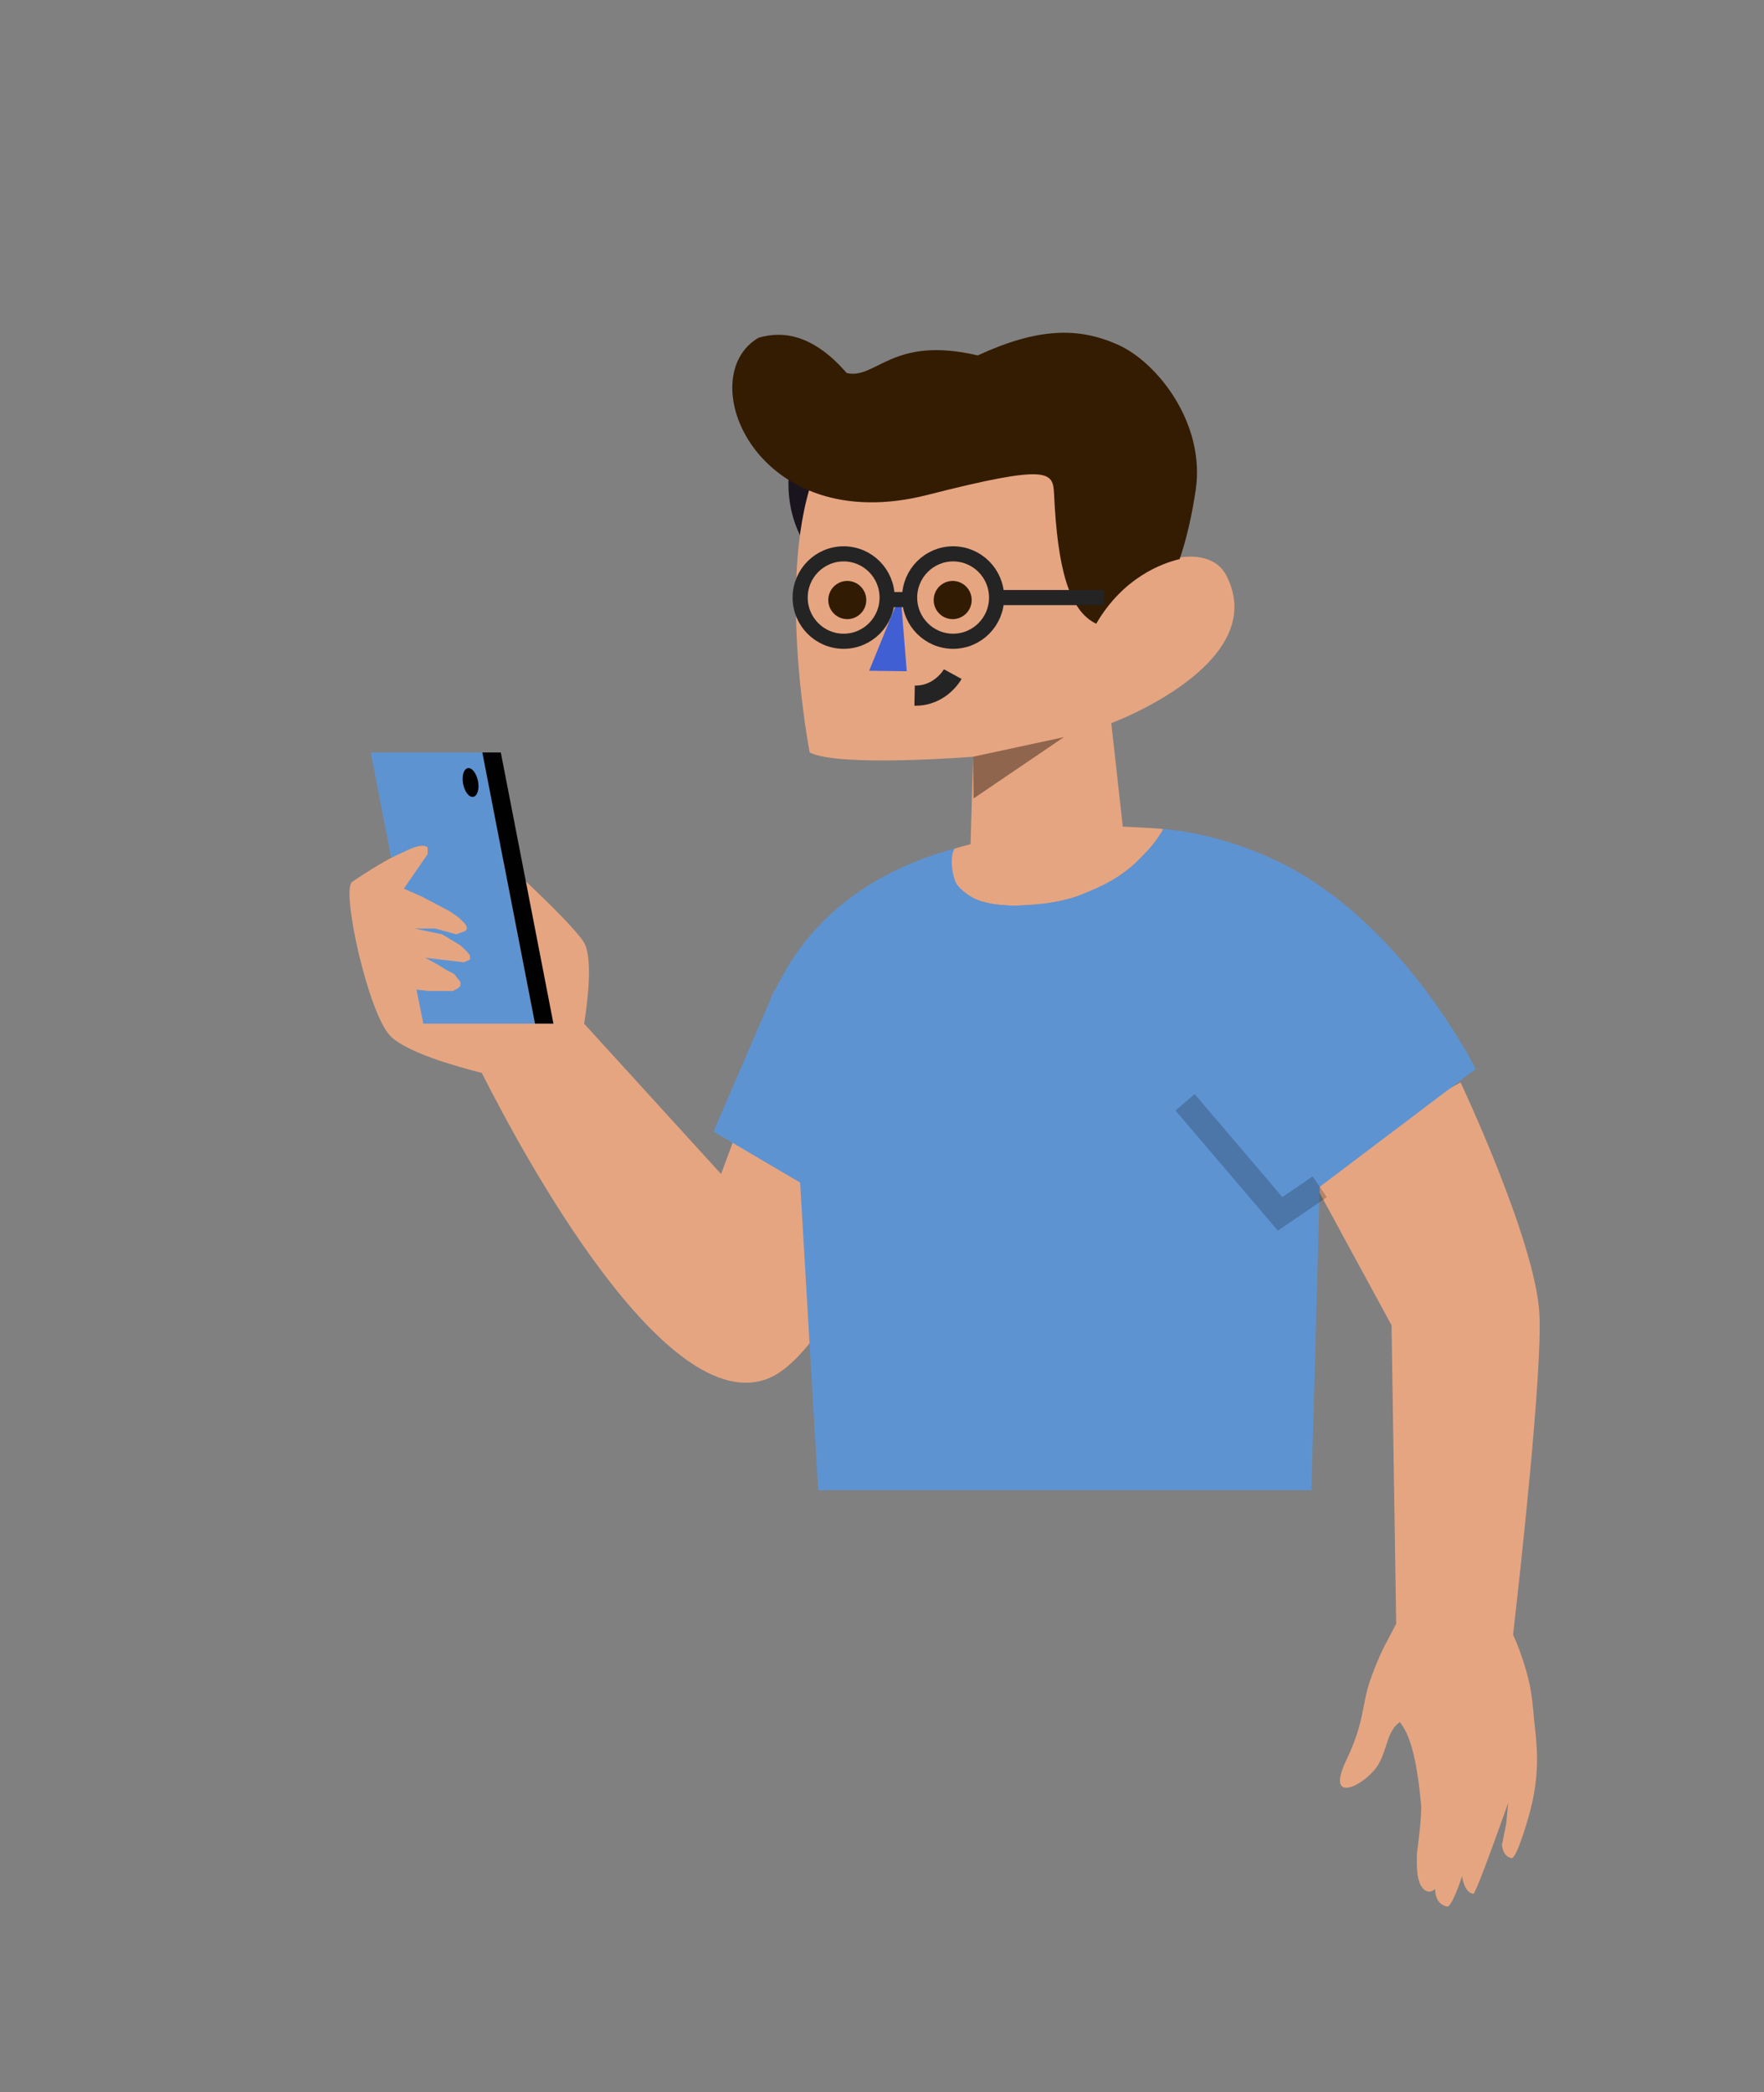 <svg width="350" height="415" viewBox="0 0 350 415" fill="none" xmlns="http://www.w3.org/2000/svg">
<rect x="0" y="0" width="350" height="415" fill="#808080" stroke="none"/>
<path fill-rule="evenodd" clip-rule="evenodd" d="M156.437 95.999C156.437 106.621 163.248 115.232 171.651 115.232C180.052 115.232 186.863 106.621 186.863 95.999C186.863 85.377 180.052 76.767 171.651 76.767C163.248 76.767 156.437 85.377 156.437 95.999Z" fill="#19141E"/>
<path d="M192.438 172.189L193.075 150.099C193.075 150.099 166.365 152.237 160.651 149.254C160.651 149.254 153.667 113.095 161.996 93.071L162.165 92.291L218.531 85.665L221.691 118.171C223.589 112.543 239.259 106.161 243.355 114.22C252.232 131.684 220.493 143.443 220.493 143.443L223.716 172.454" fill="#E6A581"/>
<path opacity="0.399" fill-rule="evenodd" clip-rule="evenodd" d="M193.075 150.099L211.086 146.218L193.161 158.387L193.075 150.099Z" fill="#0E0700"/>
<path fill-rule="evenodd" clip-rule="evenodd" d="M178.677 117.758L172.453 133.049L179.912 133.145L178.677 117.758Z" fill="#405FD3"/>
<path fill-rule="evenodd" clip-rule="evenodd" d="M185.314 118.347C184.943 120.406 186.304 122.377 188.353 122.749C190.402 123.122 192.364 121.754 192.734 119.696C193.105 117.636 191.744 115.665 189.695 115.292C187.646 114.92 185.685 116.287 185.314 118.347Z" fill="#311C03"/>
<path fill-rule="evenodd" clip-rule="evenodd" d="M164.4 118.347C164.029 120.406 165.39 122.377 167.439 122.749C169.488 123.122 171.45 121.754 171.82 119.696C172.191 117.636 170.83 115.665 168.781 115.292C166.732 114.92 164.771 116.287 164.4 118.347Z" fill="#311C03"/>
<path d="M217.505 123.719C222.849 114.527 230.581 111.724 234.052 110.902C235.436 106.881 236.492 102.218 237.233 97.258C239.221 83.985 229.618 71.875 221.862 68.397C214.01 64.878 206 64.966 194 70.5C177 66.5 173.872 75.315 168 74C161.5 66.5 155.5 65.5 150.5 67C137.104 74.784 150.04 106.828 184.009 98.171C208.308 91.978 208.932 93.531 209.141 98.033C209.814 112.583 212.072 121.142 217.505 123.719Z" fill="#331C01"/>
<path fill-rule="evenodd" clip-rule="evenodd" d="M189.037 133.713C189.037 133.713 186.642 138.086 181.467 137.983L189.037 133.713Z" fill="white"/>
<path d="M189.037 133.713C189.037 133.713 186.642 138.086 181.467 137.983" stroke="#252424" stroke-width="4"/>
<path fill-rule="evenodd" clip-rule="evenodd" d="M180.484 118.53C180.484 123.317 184.347 127.197 189.111 127.197C193.874 127.197 197.736 123.317 197.736 118.53C197.736 113.742 193.874 109.861 189.111 109.861C184.347 109.861 180.484 113.742 180.484 118.53Z" stroke="#252424" stroke-width="3"/>
<path fill-rule="evenodd" clip-rule="evenodd" d="M158.764 118.53C158.764 123.317 162.626 127.197 167.389 127.197C172.153 127.197 176.016 123.317 176.016 118.53C176.016 113.742 172.153 109.861 167.389 109.861C162.626 109.861 158.764 113.742 158.764 118.53Z" stroke="#252424" stroke-width="3"/>
<path d="M176.72 118.932H180.449" stroke="#252424" stroke-width="3"/>
<path d="M197.736 118.53H219.045" stroke="#252424" stroke-width="3"/>
<path fill-rule="evenodd" clip-rule="evenodd" d="M230.865 164.429C229.165 167.429 221.711 178.521 204.042 179.571C186.976 180.576 188.242 171.449 189.132 168.397C189.531 168.287 189.931 168.175 190.333 168.062C194.086 167.013 198.08 165.896 203.55 165.324C218.483 163.761 219.654 163.647 230.865 164.429ZM95.6 212.818C103.722 228.927 132.232 281.806 152.557 273.372C167.775 267.057 185.993 214.699 185.993 214.699L156.379 196.897L143.073 232.877L115.903 203.06C116.825 197.152 117.564 189.429 115.725 186.706C112.594 182.072 96.751 167.794 96.751 167.794L93.867 191.986L93.363 189.946C93.363 189.833 93.336 189.71 93.279 189.577L93.274 189.564L93.262 189.538L92.096 184.818C92.585 184.568 92.786 184.212 92.574 183.72C92.402 183.32 92.028 182.882 91.504 182.422L87.522 166.304C87.522 166.304 86.215 166.891 84.3 167.771C81.218 167.129 70.059 174.792 69.89 174.909L69.888 174.91C67.615 176.392 73.02 200.894 77.409 205.446C80.532 208.684 90.25 211.476 95.6 212.818ZM277.022 322.074L275.208 325.552C275.208 325.552 273.566 328.394 271.847 333.355C271.212 335.189 270.909 336.759 270.592 338.404C270.051 341.209 269.468 344.23 267.125 349.142C262.904 357.986 270.453 354.339 273.16 350.479C274.049 349.21 274.522 347.753 274.975 346.356C275.598 344.434 276.186 342.624 277.772 341.567C277.851 341.695 277.939 341.827 278.034 341.971L278.035 341.971C279.045 343.492 280.888 346.265 281.957 357.922C282.166 360.211 281.139 367.635 281.139 367.635C281.137 367.801 281.134 367.979 281.131 368.169L281.131 368.169C281.09 370.528 281.021 374.551 283.342 375.206C283.963 375.382 284.771 374.688 284.771 374.688C284.771 374.688 284.529 377.591 287.09 378.169C288.098 378.396 290.099 372.128 290.099 372.128C290.099 372.128 290.403 375.311 292.317 375.665C292.857 375.765 299.244 357.606 299.244 357.606L298.859 361.708L298.012 365.908C298.012 365.908 298.08 368.169 299.878 368.569C300.592 368.728 301.962 364.957 303.246 360.52C305.243 353.616 305.203 348.428 304.615 343.27C304.472 342.018 304.371 340.934 304.279 339.938C303.909 335.971 303.67 333.406 301.474 327.296C301.146 326.382 300.705 325.332 300.212 324.252C301.719 311.109 305.967 272.637 305.446 260.826C304.816 246.501 289.79 214.699 289.79 214.699L259.285 231.926L276.099 262.873L277.022 322.074Z" fill="#E6A581"/>
<path fill-rule="evenodd" clip-rule="evenodd" d="M260.205 295.594H162.338L158.752 234.574L141.575 224.461L153.61 196.512L153.716 196.533C154.217 195.518 154.767 194.463 155.37 193.368C162.838 179.778 175.614 172.114 189.132 168.397C189.351 168.337 189.439 168.294 189.449 168.308C189.476 168.344 189.007 168.742 188.872 170.137C188.685 172.085 189.294 174.729 189.935 175.533C191.446 177.428 193.728 178.504 194.647 178.757C195.566 179.01 196.293 179.158 197.106 179.321C197.675 179.435 200.913 179.677 201.472 179.648C206.081 179.405 208.34 179.19 211.241 178.493C212.268 178.247 213.331 177.966 214.592 177.43C214.828 177.33 215.087 177.223 215.364 177.107C216.726 176.542 218.54 175.789 220.383 174.749C222.331 173.649 224.316 172.199 225.753 170.718C225.892 170.575 226.027 170.436 226.159 170.3C227.668 168.747 228.697 167.688 229.411 166.625C229.893 165.906 230.075 165.667 230.182 165.527C230.247 165.442 230.284 165.393 230.344 165.296C230.502 165.038 230.638 164.81 230.677 164.657C230.719 164.493 230.569 164.423 230.575 164.406C230.579 164.396 230.645 164.407 230.865 164.429C237.753 165.116 245.156 166.912 253.229 170.718C278.198 182.483 292.791 212.043 292.791 212.043L261.847 235.417L260.205 295.594Z" fill="#5E93D1"/>
<path opacity="0.201" d="M261.848 235.414L253.998 240.78L235.129 218.648" stroke="black" stroke-width="5"/>
<path d="M82.635 196.293L84.002 203.05H106.145L95.7 149.258H73.558C74.132 152.214 75.483 159.176 77.613 170.144L81.967 168.112L83.323 167.733L84.391 167.793L84.853 168.112V169.419L80.12 176.276L83.741 177.865L89.312 180.809L90.921 181.931L91.545 182.513L92.054 182.973L92.379 183.367L92.574 183.72L92.657 184.178L92.574 184.381L92.477 184.537L92.336 184.678L90.51 185.328L86.345 184.178H82.228L87.723 185.328L91.344 187.51L92.574 188.678L93.269 189.537V190.322L92.054 190.873L84.391 189.987L86.928 191.377L88.61 192.428L90.151 193.229L91.344 194.778V195.543L90.921 195.992L89.851 196.565H88.219H84.931L82.635 196.293Z" fill="#5E93D1"/>
<path fill-rule="evenodd" clip-rule="evenodd" d="M106.148 203.05H109.812L99.368 149.258H95.705L106.148 203.05Z" fill="#020101"/>
<path fill-rule="evenodd" clip-rule="evenodd" d="M91.892 155.504C92.198 157.075 93.105 158.22 93.919 158.059C94.731 157.9 95.142 156.496 94.836 154.925C94.53 153.353 93.623 152.209 92.81 152.369C91.996 152.529 91.586 153.933 91.892 155.504Z" fill="#020101"/>
</svg>
